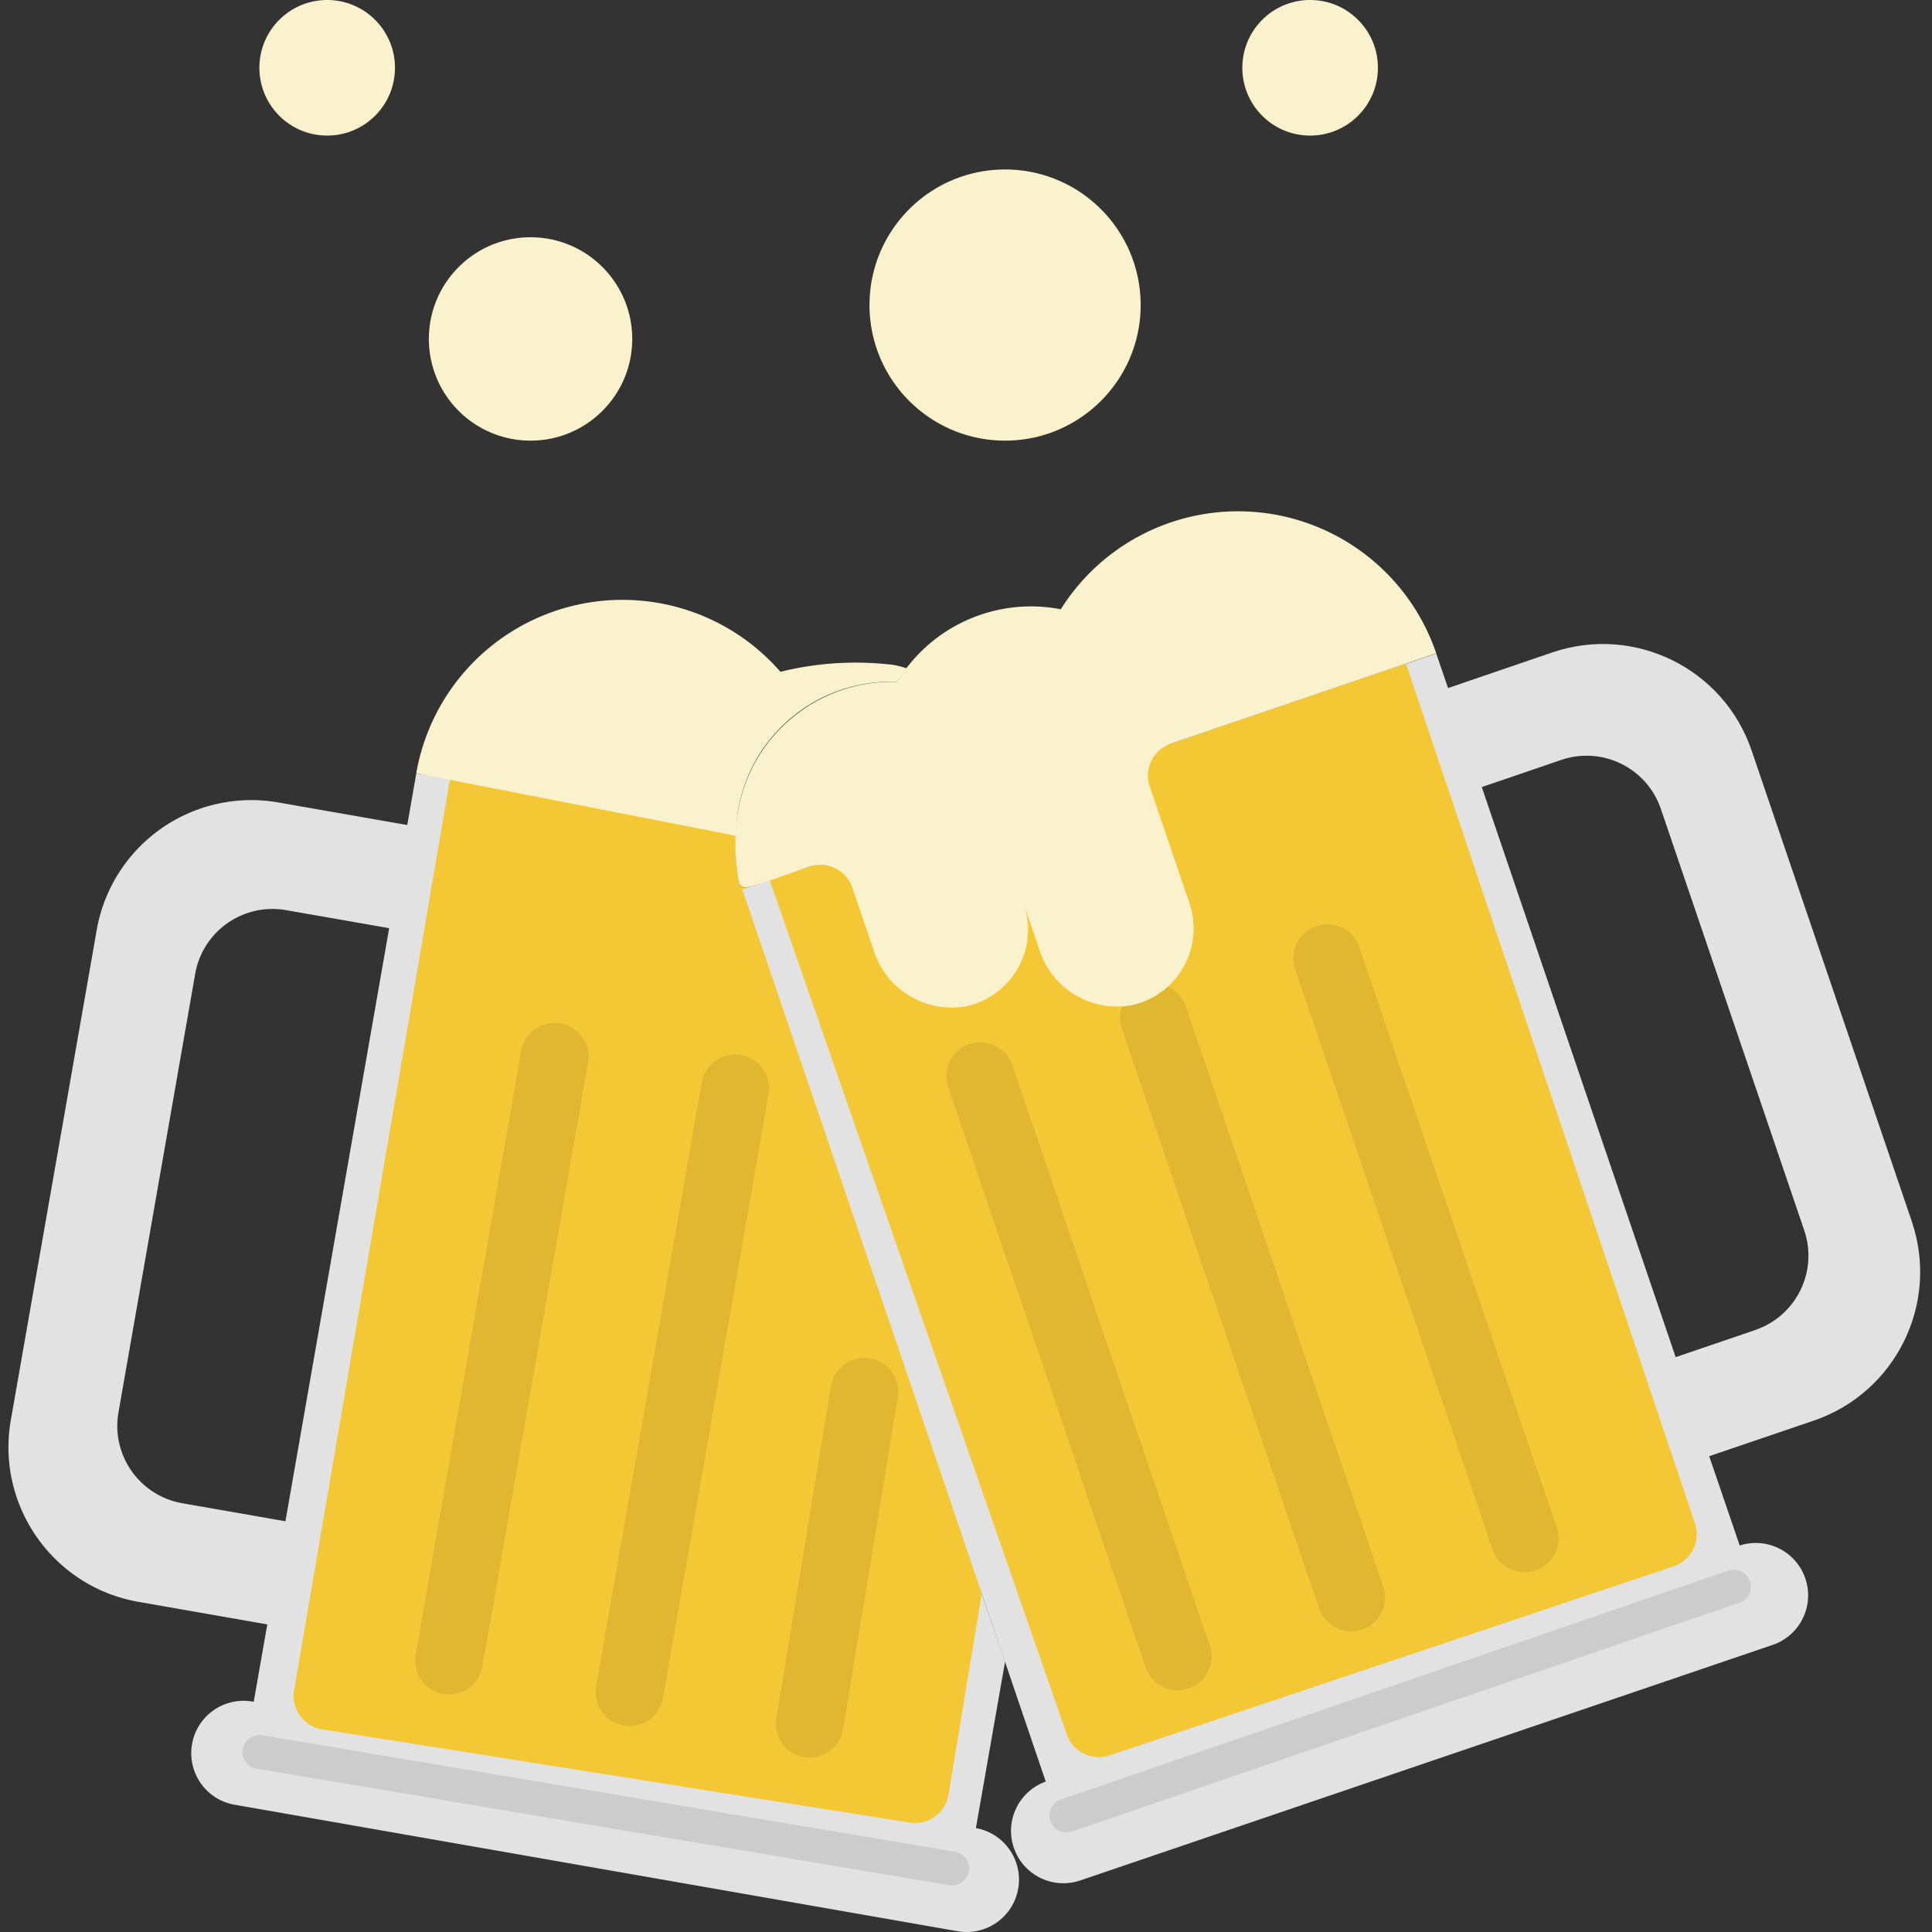 <svg height="60" viewBox="-2 0 456 456.001" width="60" xmlns="http://www.w3.org/2000/svg"><rect x="-2" y="0" width="456" height="456.001" fill="#333333" stroke="none"/><path d="M228.34 431.465l6.883-39.29s-62.504-182.152-62.914-184.59a48.553 48.553 0 01-.36-14.17L96.254 182.55l-2.129 12.176-30.398-5.32a37.042 37.042 0 00-42.906 30.129L.55 335.198c-3.508 20.16 9.976 39.352 30.133 42.88l30.402 5.327-3.2 18.258a12.361 12.361 0 00-11.808 4.129 12.36 12.36 0 007.543 20.215l170.399 29.808c6.726 1.176 13.128-3.324 14.304-10.046 1.176-6.727-3.324-13.13-10.047-14.305zM65.37 359.055L41.027 354.8c-10.082-1.762-16.828-11.367-15.062-21.45L44.063 229.88c1.757-10.082 11.363-16.828 21.445-15.063l24.344 4.254zm0 0" fill="#e2e2e2"/><path d="M188.02 204.887c-4.11 1.425-8.141 2.984-12.247 4.152-1.832.52-3.09.984-3.496-1.453a48.133 48.133 0 01-.336-14.691c0-.254.137-.497.176-.743l-67.914-8.199-36.797 215.07a7.999 7.999 0 006.649 9.153l138.664 22a8 8 0 009.14-6.559l7.852-47.465-40.508-166.23a33.668 33.668 0 01-1.183-5.035zm0 0" fill="#f4c734"/><path d="M173.203 209.922l71.617 210.574c-6.351 2.277-9.707 9.227-7.535 15.617 2.176 6.39 9.074 9.856 15.496 7.782l163.793-55.72c6.352-2.273 9.707-9.226 7.531-15.616-2.171-6.391-9.07-9.852-15.492-7.782l-7.199-21.082 24.613-8.375c19.403-6.578 29.79-27.644 23.203-47.039l-37.8-111.136c-6.598-19.383-27.657-29.754-47.04-23.16l-24.617 8.413-2.785-8.16zm239.067 104l-18.77 6.398-45.766-134.558 18.766-6.403c9.691-3.297 20.219 1.887 23.512 11.578l33.832 99.461c3.3 9.692-1.883 20.22-11.574 23.512zm0 0" fill="#e2e2e2"/><path d="M329.844 156.625l-150.176 51.094 70.121 201.64c1.438 4.145 5.945 6.356 10.106 4.961l133.117-44.625a8.001 8.001 0 005.043-10.129zm0 0" fill="#f4c734"/><path d="M171.965 192.895c2.34-18.86 18.773-32.758 37.762-31.934a38.287 38.287 0 012.335-3.2c-.98-.32-1.976-.585-2.984-.8a73.989 73.989 0 00-26.883 1.598 49.406 49.406 0 00-50.53-15.168 49.398 49.398 0 00-35.419 39.105l75.48 14.777c.055-1.433.04-2.921.239-4.378zm0 0M323.223 16c0 8.836-7.164 16-16 16-8.84 0-16-7.164-16-16s7.16-16 16-16c8.836 0 16 7.164 16 16zm0 0M267.223 72c0 17.672-14.328 32-32 32-17.676 0-32-14.328-32-32s14.324-32 32-32c17.672 0 32 14.328 32 32zm0 0M147.223 80c0 13.254-10.746 24-24 24-13.258 0-24-10.746-24-24s10.742-24 24-24c13.254 0 24 10.746 24 24zm0 0M91.223 16c0 8.836-7.164 16-16 16-8.84 0-16-7.164-16-16s7.16-16 16-16c8.836 0 16 7.164 16 16zm0 0" fill="#f9f2cc"/><g fill="#e0b730"><path d="M277.887 237.504a7.952 7.952 0 00-4.235-4.656 18.552 18.552 0 01-6.496 3.847 18.762 18.762 0 01-4.297.864 7.836 7.836 0 00-.117 5.097l46.59 136.946a8.003 8.003 0 0010.145 4.992 8 8 0 004.992-10.145zm0 0M226.793 246.441a8 8 0 0110.148 4.996l46.586 136.942a7.995 7.995 0 11-15.14 5.148L221.8 256.59a7.995 7.995 0 014.992-10.149zm0 0M308.684 218.574a7.994 7.994 0 0110.144 4.996l46.586 136.942a7.997 7.997 0 01-4.996 10.148c-4.18 1.426-8.723-.812-10.145-4.996l-46.585-136.941a8 8 0 014.996-10.149zm0 0M138.703 398l24.922-142.484a8.005 8.005 0 019.262-6.504l.008.004a7.998 7.998 0 016.5 9.257l-24.922 142.485a8 8 0 01-9.262 6.5h-.008a7.998 7.998 0 01-6.5-9.258zm0 0M181.219 405.508l12.914-78.317c.719-4.359 4.832-7.312 9.187-6.593a7.999 7.999 0 016.59 9.195L197 408.109c-.719 4.36-4.836 7.313-9.191 6.594a8.002 8.002 0 01-6.59-9.195zm0 0M96.098 390.54l24.914-142.478c.761-4.351 4.906-7.265 9.258-6.503h.007a8 8 0 016.504 9.261l-24.914 142.477a8.004 8.004 0 01-9.258 6.504l-.007-.004a7.998 7.998 0 01-6.504-9.258zm0 0"/></g><path d="M222.727 445c-.227 0-.454-.02-.672-.055L58.559 417.45a3.983 3.983 0 01-2.598-1.629 3.988 3.988 0 01-.684-2.988 4.09 4.09 0 014.61-3.281l163.504 27.504a4 4 0 013.316 4.277 3.995 3.995 0 01-3.98 3.668zm0 0M249.719 432.504a3.998 3.998 0 01-3.969-3.344 3.998 3.998 0 012.672-4.45l157.504-54a4.005 4.005 0 012.59 7.58l-157.496 54a4.09 4.09 0 01-1.301.214zm0 0" fill="#ccc"/><path d="M171.965 192.895a48.436 48.436 0 00.336 14.699c.41 2.398 1.664 1.965 3.496 1.445 4.433-1.262 8.8-2.992 13.23-4.504 4.184-1.422 8.73.813 10.153 4.992l5.043 14.825c2.949 9.328 12.418 14.96 22.023 13.105a18.546 18.546 0 0012.055-9.039 18.544 18.544 0 001.36-15.004l3.64 10.7c2.949 9.32 12.414 14.952 22.015 13.1a18.546 18.546 0 0013.426-24.04l-9.37-27.526a8.001 8.001 0 015-10.144l62.616-21.305a49.407 49.407 0 00-88.617-10.398c-15.203-2.942-30.633 3.906-38.644 17.16-18.93-.66-35.27 13.16-37.762 31.934zm0 0" fill="#f9f2cc"/></svg>